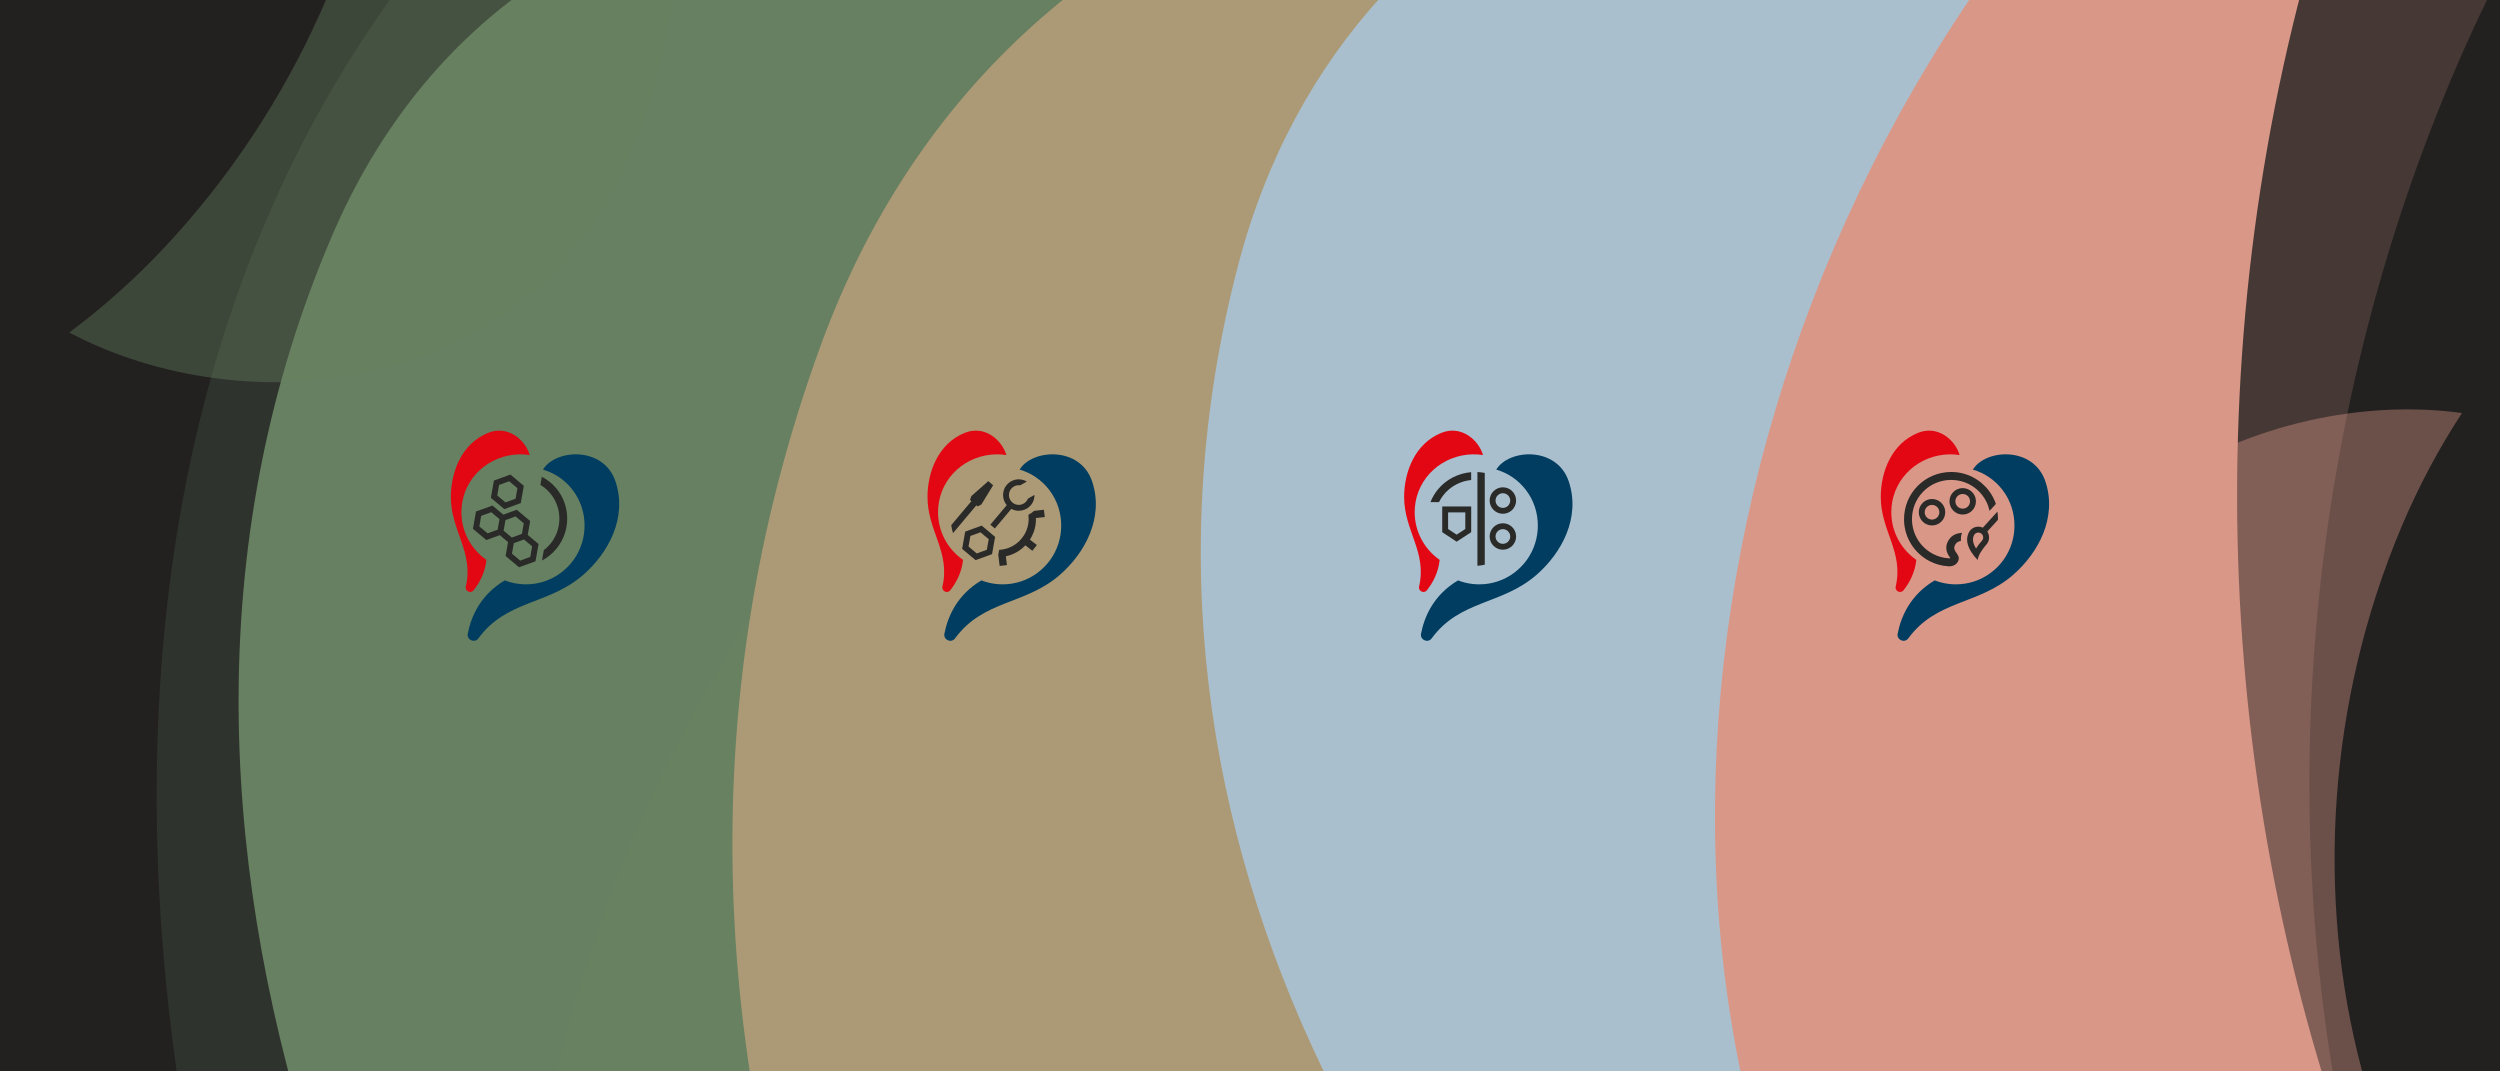 <?xml version="1.0" encoding="utf-8"?>
<!-- Generator: Adobe Illustrator 27.5.0, SVG Export Plug-In . SVG Version: 6.00 Build 0)  -->
<svg version="1.1" xmlns="http://www.w3.org/2000/svg" xmlns:xlink="http://www.w3.org/1999/xlink" x="0px" y="0px"
	 viewBox="0 0 1400 600" style="enable-background:new 0 0 1400 600;" xml:space="preserve">
<style type="text/css">
	.st0{fill:#222120;}
	.st1{fill:#DA9788;}
	.st2{fill:#003D60;}
	.st3{fill:#E30613;}
	.st4{fill:#688161;}
	.st5{opacity:0.2;fill:#688161;}
	.st6{fill:#AC9A76;}
	.st7{opacity:0.2;fill:#DA9788;}
	.st8{opacity:0.4;fill:#DA9788;}
	.st9{opacity:0.4;fill:#688161;}
	.st10{fill:#AABFCD;}
	.st11{fill:#E20613;}
	.st12{fill:#2A2A29;}
</style>
<g id="HG_blau">
	<rect x="-7.03" y="-18.41" class="st0" width="1424.73" height="626.39"/>
</g>
<g id="Muster">
</g>
<g id="HG">
	<path class="st4" d="M676.8,93.71c31.6-30,65.45-56.03,101.06-78.23C594.47-105.18,292.62-117.06,185.83,132.3
		c-141.58,330.6,24.82,712.24,258.88,972.53c33.02,36.72,67,69.91,101.66,100.39l50.13-68.25
		C343.53,808.15,404.35,352.35,676.8,93.71z"/>
	<path class="st5" d="M736.4,65.85c39.35-18.71,79.61-32.95,120.35-43.01C719.84-148.77,436.58-253.72,257.69-49.8
		C20.53,220.56,60.3,634.99,202.06,955.06c20,45.15,42,87.25,65.49,126.98l68.83-49.33C197.91,641.63,397.16,227.19,736.4,65.85z"/>
	<path class="st6" d="M1026.43,58.9c35.25-40.53,73.29-76.89,113.53-109.13C922.15-156.36,572.03-114.8,459.55,193.58
		c-149.12,408.84,60.74,820.34,343.52,1078.9c39.89,36.48,80.74,68.69,122.25,97.64l54.99-88.23
		C672.54,947.42,722.52,408.38,1026.43,58.9z"/>
	<path class="st1" d="M1286.55,3.68c14.11-55.98,32.91-109.31,55.8-159.77c-259.5,4.29-574.1,214.42-532.62,564.55
		c55.01,464.2,454.45,756.33,849.7,866.47c55.76,15.54,110.37,26.53,164.04,34.07l9.93-111.28
		C1377.59,1027.03,1164.9,486.32,1286.55,3.68z"/>
	<path class="st7" d="M1373.09,43.21c20.35-48.21,44.53-93.39,71.99-135.45C1212.02-124.13,901.25,20.8,890.2,340.17
		c-14.65,423.43,302.97,740.13,641.88,893.23c47.81,21.6,95.22,38.96,142.26,53.11l24.22-98.32
		C1313.74,972.51,1197.65,458.83,1373.09,43.21z"/>
	<path class="st8" d="M1344.87,294.94c9.56-22.65,20.93-43.89,33.83-63.65c-109.53-14.99-255.57,53.12-260.76,203.21
		c-6.88,198.99,142.38,347.82,301.65,419.76c22.47,10.15,44.75,18.31,66.85,24.96l11.38-46.2
		C1316.98,731.66,1262.43,490.26,1344.87,294.94z"/>
	<path class="st9" d="M92.51,138.13c-16.79,17.96-34.78,33.97-53.71,48.07C136.43,238.06,297,224.52,353.65,85.44
		c75.11-184.39-13.64-375.58-138.31-498.06c-17.59-17.28-35.68-32.62-54.14-46.49l-26.62,39.44
		C269.36-262.14,237.28-16.75,92.51,138.13z"/>
	<path class="st10" d="M1108.77-8.81c23.7-34.09,49.76-65.29,77.74-93.61c-170.13-58.73-429.5,7.12-493.2,251.13
		c-84.46,323.51,100.02,613.7,328.92,781.19c32.29,23.63,65.01,43.94,98.02,61.72l35.3-72.06
		C902.9,697.2,904.47,285.09,1108.77-8.81z"/>
</g>
<g id="Shirts">
</g>
<g id="Text">
	<g>
		<g>
			<path class="st2" d="M1145.41,269.6c-6.67-19.88-33.63-18.19-40.59-6.62c6.59,1.9,12.51,5.98,16.68,11.51
				c4.34,5.75,6.62,12.64,6.6,19.93c-0.01,3.4-0.53,6.75-1.56,9.96c-2.1,6.59-6.16,12.25-11.72,16.39
				c-5.68,4.23-12.44,6.46-19.54,6.46c-2.77,0-5.52-0.35-8.19-1.03c-1.25-0.32-2.48-0.72-3.67-1.18
				c-13.67,8.09-18.86,20.25-20.73,29.84c-0.68,3.48,3.86,5.48,5.96,2.62c15.84-21.62,39.16-18.64,58.58-35.46
				C1141.41,309.74,1152.21,289.86,1145.41,269.6z"/>
			<path class="st3" d="M1065.98,330.55c3.24-4.1,6.4-9.81,7.16-17.02c-0.19-0.13-0.38-0.26-0.56-0.4
				c-8.15-5.91-13.45-15.5-13.45-26.34c0-0.94,0.04-1.88,0.12-2.8c1.42-16.6,15.38-29.22,32.39-29.56c1.97-0.04,3.89,0.1,5.75,0.4
				c-2.48-8.49-12.21-16.93-23.34-12.42c-14.75,5.98-20.76,21.73-20.82,35.71c-0.08,19.14,12.91,30.88,8.37,50.33
				C1061.01,331.03,1064.34,332.63,1065.98,330.55z"/>
			<path class="st12" d="M1081.93,294.26c-4.08,0-7.41-3.32-7.41-7.41s3.32-7.41,7.41-7.41c4.08,0,7.41,3.32,7.41,7.41
				S1086.01,294.26,1081.93,294.26z M1081.93,282.75c-2.27,0-4.11,1.84-4.11,4.11s1.84,4.11,4.11,4.11c2.27,0,4.11-1.84,4.11-4.11
				S1084.2,282.75,1081.93,282.75z"/>
			<path class="st12" d="M1099.11,288.15c-4.08,0-7.41-3.32-7.41-7.41s3.32-7.41,7.41-7.41c4.08,0,7.41,3.32,7.41,7.41
				S1103.2,288.15,1099.11,288.15z M1099.11,276.63c-2.27,0-4.11,1.84-4.11,4.11s1.84,4.11,4.11,4.11c2.27,0,4.11-1.84,4.11-4.11
				S1101.38,276.63,1099.11,276.63z"/>
			<path class="st12" d="M1118.84,291.1c0-0.18,0.02-0.36,0.02-0.55c0-1.38-0.11-2.73-0.3-4.05l-4.1,4.51l-4.07,4.48
				c-0.33-0.15-0.66-0.28-1.01-0.37c-2.1-0.54-4.42,0.07-5.97,1.79c-0.58,0.64-0.99,1.38-1.25,2.15c-1.47,3.65,0.07,7.44,1.87,10.23
				c0.97,1.5,2,2.7,2.7,3.45c0.5,0.53,0.83,0.83,0.83,0.83c0.01-0.51,0.13-1.06,0.32-1.62c1.06-3.19,4.46-6.94,4.46-6.94
				c1.78-1.96,2-4.76,0.79-6.95c-0.08-0.14-0.14-0.29-0.23-0.43l0.61-0.67L1118.84,291.1z M1105.22,300.29l0.04-0.09l0.03-0.1
				c0.12-0.37,0.31-0.7,0.56-0.97c0.67-0.74,1.69-1.05,2.67-0.82c0.01,0,0.03,0,0.04,0.01c0.43,0.11,0.82,0.32,1.15,0.62
				c0.35,0.31,0.58,0.7,0.73,1.11c0.32,0.92,0.16,1.98-0.54,2.75c-1.45,1.59-2.52,3.05-3.32,4.35
				C1105.3,305.08,1104.32,302.52,1105.22,300.29z"/>
			<path class="st12" d="M1113.82,274.86c-4.82-6.41-12.49-10.55-21.13-10.55c0,0-0.01,0-0.01,0
				c-14.75,0.01-26.57,11.96-26.42,26.71c0.1,10.05,5.81,18.76,14.15,23.14c3.23,1.7,6.86,2.75,10.72,2.97
				c0.15,0.01,0.3,0.01,0.45,0.01c0.52,0,1.05-0.05,1.55-0.18c1.34-0.32,2.64-1.07,3.38-2.63c2-4.17-4.08-5.4-1.47-9.54
				c0.74-1.17,1.77-1.64,3.06-1.85c0,0,0-0.07,0-0.19c-0.02-0.49-0.01-0.99,0.02-1.5c0.01-0.13,0.01-0.25,0.02-0.38
				c0.04-0.47,0.1-0.93,0.2-1.27c0.13-0.43,0.27-0.86,0.4-1.22l-0.52,0.06c-2.04,0.21-4.98,0.86-6.94,3.96
				c-2.94,4.64-0.39,8.27,0.7,9.83c0.09,0.13,0.17,0.25,0.24,0.35c-0.04,0.01-0.09,0.02-0.14,0.04c-0.15,0.04-0.32,0.05-0.51,0.05
				c-0.07,0-0.13,0-0.19-0.01c-3.14-0.18-6.13-1.01-8.9-2.47c-7.17-3.77-11.68-11.14-11.77-19.23c-0.06-5.94,2.19-11.51,6.34-15.7
				c4.14-4.19,9.69-6.5,15.63-6.5c6.97,0,13.37,3.2,17.57,8.77c1.76,2.34,3.02,4.97,3.73,7.82l0.18,0.73
				c0.29-0.31,0.61-0.66,0.95-1.03c0.97-1.06,2.05-2.24,2.6-2.84C1116.8,279.55,1115.48,277.07,1113.82,274.86z"/>
		</g>
		<g>
			<path class="st2" d="M878.5,269.6c-6.67-19.88-33.63-18.19-40.59-6.62c6.59,1.9,12.51,5.98,16.68,11.51
				c4.34,5.75,6.62,12.64,6.6,19.93c-0.01,3.4-0.53,6.75-1.56,9.96c-2.1,6.59-6.16,12.25-11.72,16.39
				c-5.68,4.23-12.44,6.46-19.54,6.46c-2.77,0-5.52-0.35-8.19-1.03c-1.25-0.32-2.48-0.72-3.67-1.18
				c-13.67,8.09-18.86,20.25-20.73,29.84c-0.68,3.48,3.86,5.48,5.96,2.62c15.84-21.62,39.16-18.64,58.58-35.46
				C874.5,309.74,885.3,289.86,878.5,269.6z"/>
			<path class="st3" d="M799.07,330.55c3.24-4.1,6.4-9.81,7.16-17.02c-0.19-0.13-0.38-0.26-0.56-0.4
				c-8.15-5.91-13.45-15.5-13.45-26.34c0-0.94,0.04-1.88,0.12-2.8c1.42-16.6,15.38-29.22,32.39-29.56c1.97-0.04,3.89,0.1,5.75,0.4
				c-2.48-8.49-12.21-16.93-23.34-12.42c-14.75,5.98-20.76,21.73-20.82,35.71c-0.08,19.14,12.91,30.88,8.37,50.33
				C794.09,331.03,797.43,332.63,799.07,330.55z"/>
			<g>
				<g>
					<path class="st12" d="M841.61,307.84c-4.08,0-7.41-3.32-7.41-7.41s3.32-7.41,7.41-7.41s7.41,3.32,7.41,7.41
						S845.7,307.84,841.61,307.84z M841.61,296.32c-2.27,0-4.11,1.84-4.11,4.11s1.84,4.11,4.11,4.11s4.11-1.84,4.11-4.11
						S843.88,296.32,841.61,296.32z"/>
				</g>
				<g>
					<path class="st12" d="M841.61,287.71c-4.08,0-7.41-3.32-7.41-7.41s3.32-7.41,7.41-7.41s7.41,3.32,7.41,7.41
						S845.7,287.71,841.61,287.71z M841.61,276.2c-2.27,0-4.11,1.84-4.11,4.11c0,2.27,1.84,4.11,4.11,4.11s4.11-1.84,4.11-4.11
						C845.72,278.04,843.88,276.2,841.61,276.2z"/>
				</g>
			</g>
			<path class="st12" d="M820.57,286.92v9.32l-4.86,3.17l-4.77-3.15v-9.33H820.57 M823.87,283.62h-16.23v14.4l8.06,5.32l8.17-5.32
				V283.62L823.87,283.62z"/>
			<path class="st12" d="M827.35,264.34v4.38v43.74v4.38c1.41-0.09,2.78-0.29,4.12-0.6v-4.51v-42.38v-4.51
				C830.14,264.57,828.76,264.41,827.35,264.34z"/>
			<path class="st12" d="M805.27,274.03c-1.76,2.13-3.19,4.54-4.2,7.16h4.78c1.33-2.76,3.24-5.19,5.58-7.16
				c3.4-2.86,7.69-4.74,12.42-5.22v-4.4C816.37,265.04,809.74,268.62,805.27,274.03z"/>
		</g>
		<g>
			<path class="st2" d="M611.59,269.6c-6.67-19.88-33.63-18.19-40.59-6.62c6.59,1.9,12.51,5.98,16.68,11.51
				c4.34,5.75,6.62,12.64,6.6,19.93c-0.01,3.4-0.53,6.75-1.56,9.96c-2.1,6.59-6.16,12.25-11.72,16.39
				c-5.68,4.23-12.44,6.46-19.54,6.46c-2.77,0-5.52-0.35-8.19-1.03c-1.25-0.32-2.48-0.72-3.67-1.18
				c-13.67,8.09-18.86,20.25-20.73,29.84c-0.68,3.48,3.86,5.48,5.96,2.62c15.84-21.62,39.16-18.64,58.58-35.46
				C607.59,309.74,618.38,289.86,611.59,269.6z"/>
			<path class="st3" d="M532.15,330.55c3.24-4.1,6.4-9.81,7.16-17.02c-0.19-0.13-0.38-0.26-0.56-0.4
				c-8.15-5.91-13.45-15.5-13.45-26.34c0-0.94,0.04-1.88,0.12-2.8c1.42-16.6,15.38-29.22,32.39-29.56c1.97-0.04,3.89,0.1,5.75,0.4
				c-2.48-8.49-12.21-16.93-23.34-12.42c-14.75,5.98-20.76,21.73-20.82,35.71c-0.08,19.14,12.91,30.88,8.37,50.33
				C527.18,331.03,530.51,332.63,532.15,330.55z"/>
			<g>
				<path class="st12" d="M546.32,313.68l-7.52-6.31l1.71-9.67l9.23-3.36l7.52,6.31l-1.71,9.67L546.32,313.68z M542.37,306.06
					l4.61,3.87l5.65-2.06l1.05-5.92l-4.61-3.87l-5.65,2.06L542.37,306.06z"/>
				<path class="st12" d="M579.3,277.14l-3.67,2.09c-0.4,1.02-1.08,1.9-2,2.53c-1.21,0.84-2.67,1.15-4.12,0.88
					c-1.45-0.27-2.7-1.08-3.54-2.29c-0.83-1.21-1.15-2.67-0.88-4.12c0.27-1.45,1.08-2.7,2.29-3.54c1.16-0.8,2.54-1.11,3.93-0.91
					l3.72-2.11c-0.89-0.53-1.87-0.91-2.92-1.11c-2.31-0.42-4.65,0.08-6.59,1.41c-1.94,1.34-3.24,3.34-3.66,5.66
					c-0.38,2.05-0.02,4.13,1,5.93c0.13,0.23,0.27,0.45,0.42,0.66c1.34,1.94,3.34,3.24,5.66,3.66c2.31,0.42,4.65-0.08,6.59-1.41
					c1.94-1.34,3.24-3.34,3.66-5.66C579.26,278.26,579.31,277.7,579.3,277.14z"/>
				
					<rect x="552.82" y="286.89" transform="matrix(0.643 -0.766 0.766 0.643 -20.637 532.821)" class="st12" width="16.36" height="3.3"/>
			</g>
			<polygon class="st12" points="559.53,307.94 559.53,307.94 559.53,307.94 			"/>
			<path class="st12" d="M576.76,302.19c0.19-0.3,0.38-0.61,0.56-0.92c0.18-0.31,0.35-0.63,0.51-0.95c0.32-0.64,0.62-1.3,0.88-1.97
				c0,0,0,0,0,0c0.12-0.32,0.24-0.64,0.35-0.96c0.32-0.97,0.58-1.97,0.76-3c0,0,0,0,0-0.01c0.25-1.39,0.36-2.83,0.32-4.29
				c0,0,0,0,0,0l4.94-0.57l-0.49-4.08l-4.94,0.59l-0.68,0.08c-0.46,0.45-0.95,0.87-1.49,1.24c-0.51,0.35-1.03,0.66-1.58,0.92
				c0.01,0.09,0.03,0.17,0.04,0.26c0.08,0.69,0.11,1.37,0.11,2.05c0,0.01,0,0.01,0,0.01c0,0.9-0.07,1.8-0.21,2.67c0,0,0,0,0,0
				c-0.21,1.38-0.59,2.7-1.11,3.96c0,0,0,0,0,0c-0.34,0.83-0.75,1.62-1.22,2.38c0,0.01-0.01,0.01-0.01,0.02
				c-0.72,1.17-1.57,2.25-2.54,3.22c0,0-0.01,0.01-0.01,0.01h0c-0.63,0.63-1.3,1.21-2.01,1.73c-0.01,0.01-0.02,0.01-0.02,0.02
				c-1.09,0.8-2.29,1.47-3.57,2c-0.01,0-0.02,0.01-0.03,0.01c-0.81,0.33-1.65,0.61-2.52,0.82c-0.01,0-0.02,0-0.03,0.01
				c-0.65,0.16-1.31,0.29-2,0.37c-0.01,0-0.01,0-0.02,0c0,0-0.01,0-0.01,0c-0.41,0.05-0.81,0.08-1.22,0.09l-0.48,2.7l0.17,1.44
				l0.59,4.89l4.07-0.49l-0.59-4.9c0.7-0.15,1.39-0.34,2.06-0.56c0.68-0.22,1.35-0.48,2-0.76c0,0,0,0,0,0
				c1.27-0.56,2.47-1.24,3.59-2.02c0,0,0,0,0.01,0c1.18-0.82,2.27-1.76,3.26-2.8c0,0,0,0,0,0l3.91,3.05l2.55-3.24L576.76,302.19
				C576.76,302.19,576.76,302.19,576.76,302.19z"/>
			<polygon class="st12" points="549.57,282.5 547.47,283.6 543.18,279.99 543.97,277.8 553.43,269.44 556.16,271.73 			"/>
			<path class="st12" d="M545.18,279.21l-8.27,9.85l-4.21,5.02c0.2,1.54,0.53,3.04,0.99,4.48l0.04-0.05l3.45-4.11l10.78-12.85
				L545.18,279.21z"/>
		</g>
		<g>
			<path class="st2" d="M344.67,269.6c-6.67-19.88-33.63-18.19-40.59-6.62c6.59,1.9,12.51,5.98,16.68,11.51
				c4.34,5.75,6.62,12.64,6.6,19.93c-0.01,3.4-0.53,6.75-1.56,9.96c-2.1,6.59-6.16,12.25-11.72,16.39
				c-5.68,4.23-12.44,6.46-19.54,6.46c-2.77,0-5.52-0.35-8.19-1.03c-1.25-0.32-2.48-0.72-3.67-1.18
				c-13.67,8.09-18.86,20.25-20.73,29.84c-0.68,3.48,3.86,5.48,5.96,2.62c15.84-21.62,39.16-18.64,58.58-35.46
				C340.67,309.74,351.47,289.86,344.67,269.6z"/>
			<path class="st3" d="M265.24,330.55c3.24-4.1,6.4-9.81,7.16-17.02c-0.19-0.13-0.38-0.26-0.56-0.4
				c-8.15-5.91-13.45-15.5-13.45-26.34c0-0.94,0.04-1.88,0.12-2.8c1.42-16.6,15.38-29.22,32.39-29.56c1.97-0.04,3.89,0.1,5.75,0.4
				c-2.48-8.49-12.21-16.93-23.34-12.42c-14.75,5.98-20.76,21.73-20.82,35.71c-0.08,19.14,12.91,30.88,8.37,50.33
				C260.27,331.03,263.6,332.63,265.24,330.55z"/>
			<g>
				<path class="st12" d="M296.9,291.77l-7.52-6.31l-7.52,2.74l-6.08-5.1l-5.59,2.03l-3.64,1.32l-1.26,7.12l-0.13,0.73l-0.32,1.82
					l1.07,0.9l0.42,0.36l4.62,3.87l0.02,0.01l1.39,1.17l0.51-0.19l1.34-0.49l5.67-2.06l4.62,3.88l-1.04,5.91l-0.25,1.43l-0.08,0.44
					l1.46,1.23l5.1,4.28l0.96,0.81l1.78-0.65l0.44-0.16l7.01-2.55l0.67-3.77l1.04-5.9l-6.06-5.09L296.9,291.77z M293.32,293.07
					l-1.04,5.9l-5.67,2.06l-4.59-3.85l1.04-5.92l5.65-2.06L293.32,293.07z M269.46,288.89l0.11-0.04l5.54-2.02l4.61,3.87l-1.04,5.92
					l-5.64,2.05l-2.74-2.3l-1.87-1.57L269.46,288.89z M298.01,305.94l-1.04,5.88l-0.01,0.05l-5.65,2.06l-1.75-1.47l-2.86-2.4
					l1.04-5.9l5.67-2.06L298.01,305.94z"/>
				<path class="st12" d="M291.63,281.73l1.71-9.67l-3.86-3.24l-3.66-3.07l-9.23,3.36l-1.17,6.61l-0.54,3.06l7.52,6.31
					L291.63,281.73z M279.34,272.44l0.16-0.88l5.65-2.06l0.18,0.15l4.42,3.71l-1.04,5.92l-5.65,2.06l-4.61-3.87L279.34,272.44z"/>
				<path class="st12" d="M303.41,267.02l-0.78,4.56c6.46,3.83,10.64,10.99,10.62,18.92c-0.01,2.28-0.36,4.53-1.04,6.69
					c-1.42,4.46-4.15,8.2-7.67,10.87l-1.03,5.82c6.07-3.19,10.75-8.7,12.87-15.36c0.81-2.53,1.24-5.22,1.25-8.01
					C317.66,280.24,311.92,271.32,303.41,267.02z"/>
			</g>
		</g>
	</g>
</g>
</svg>
